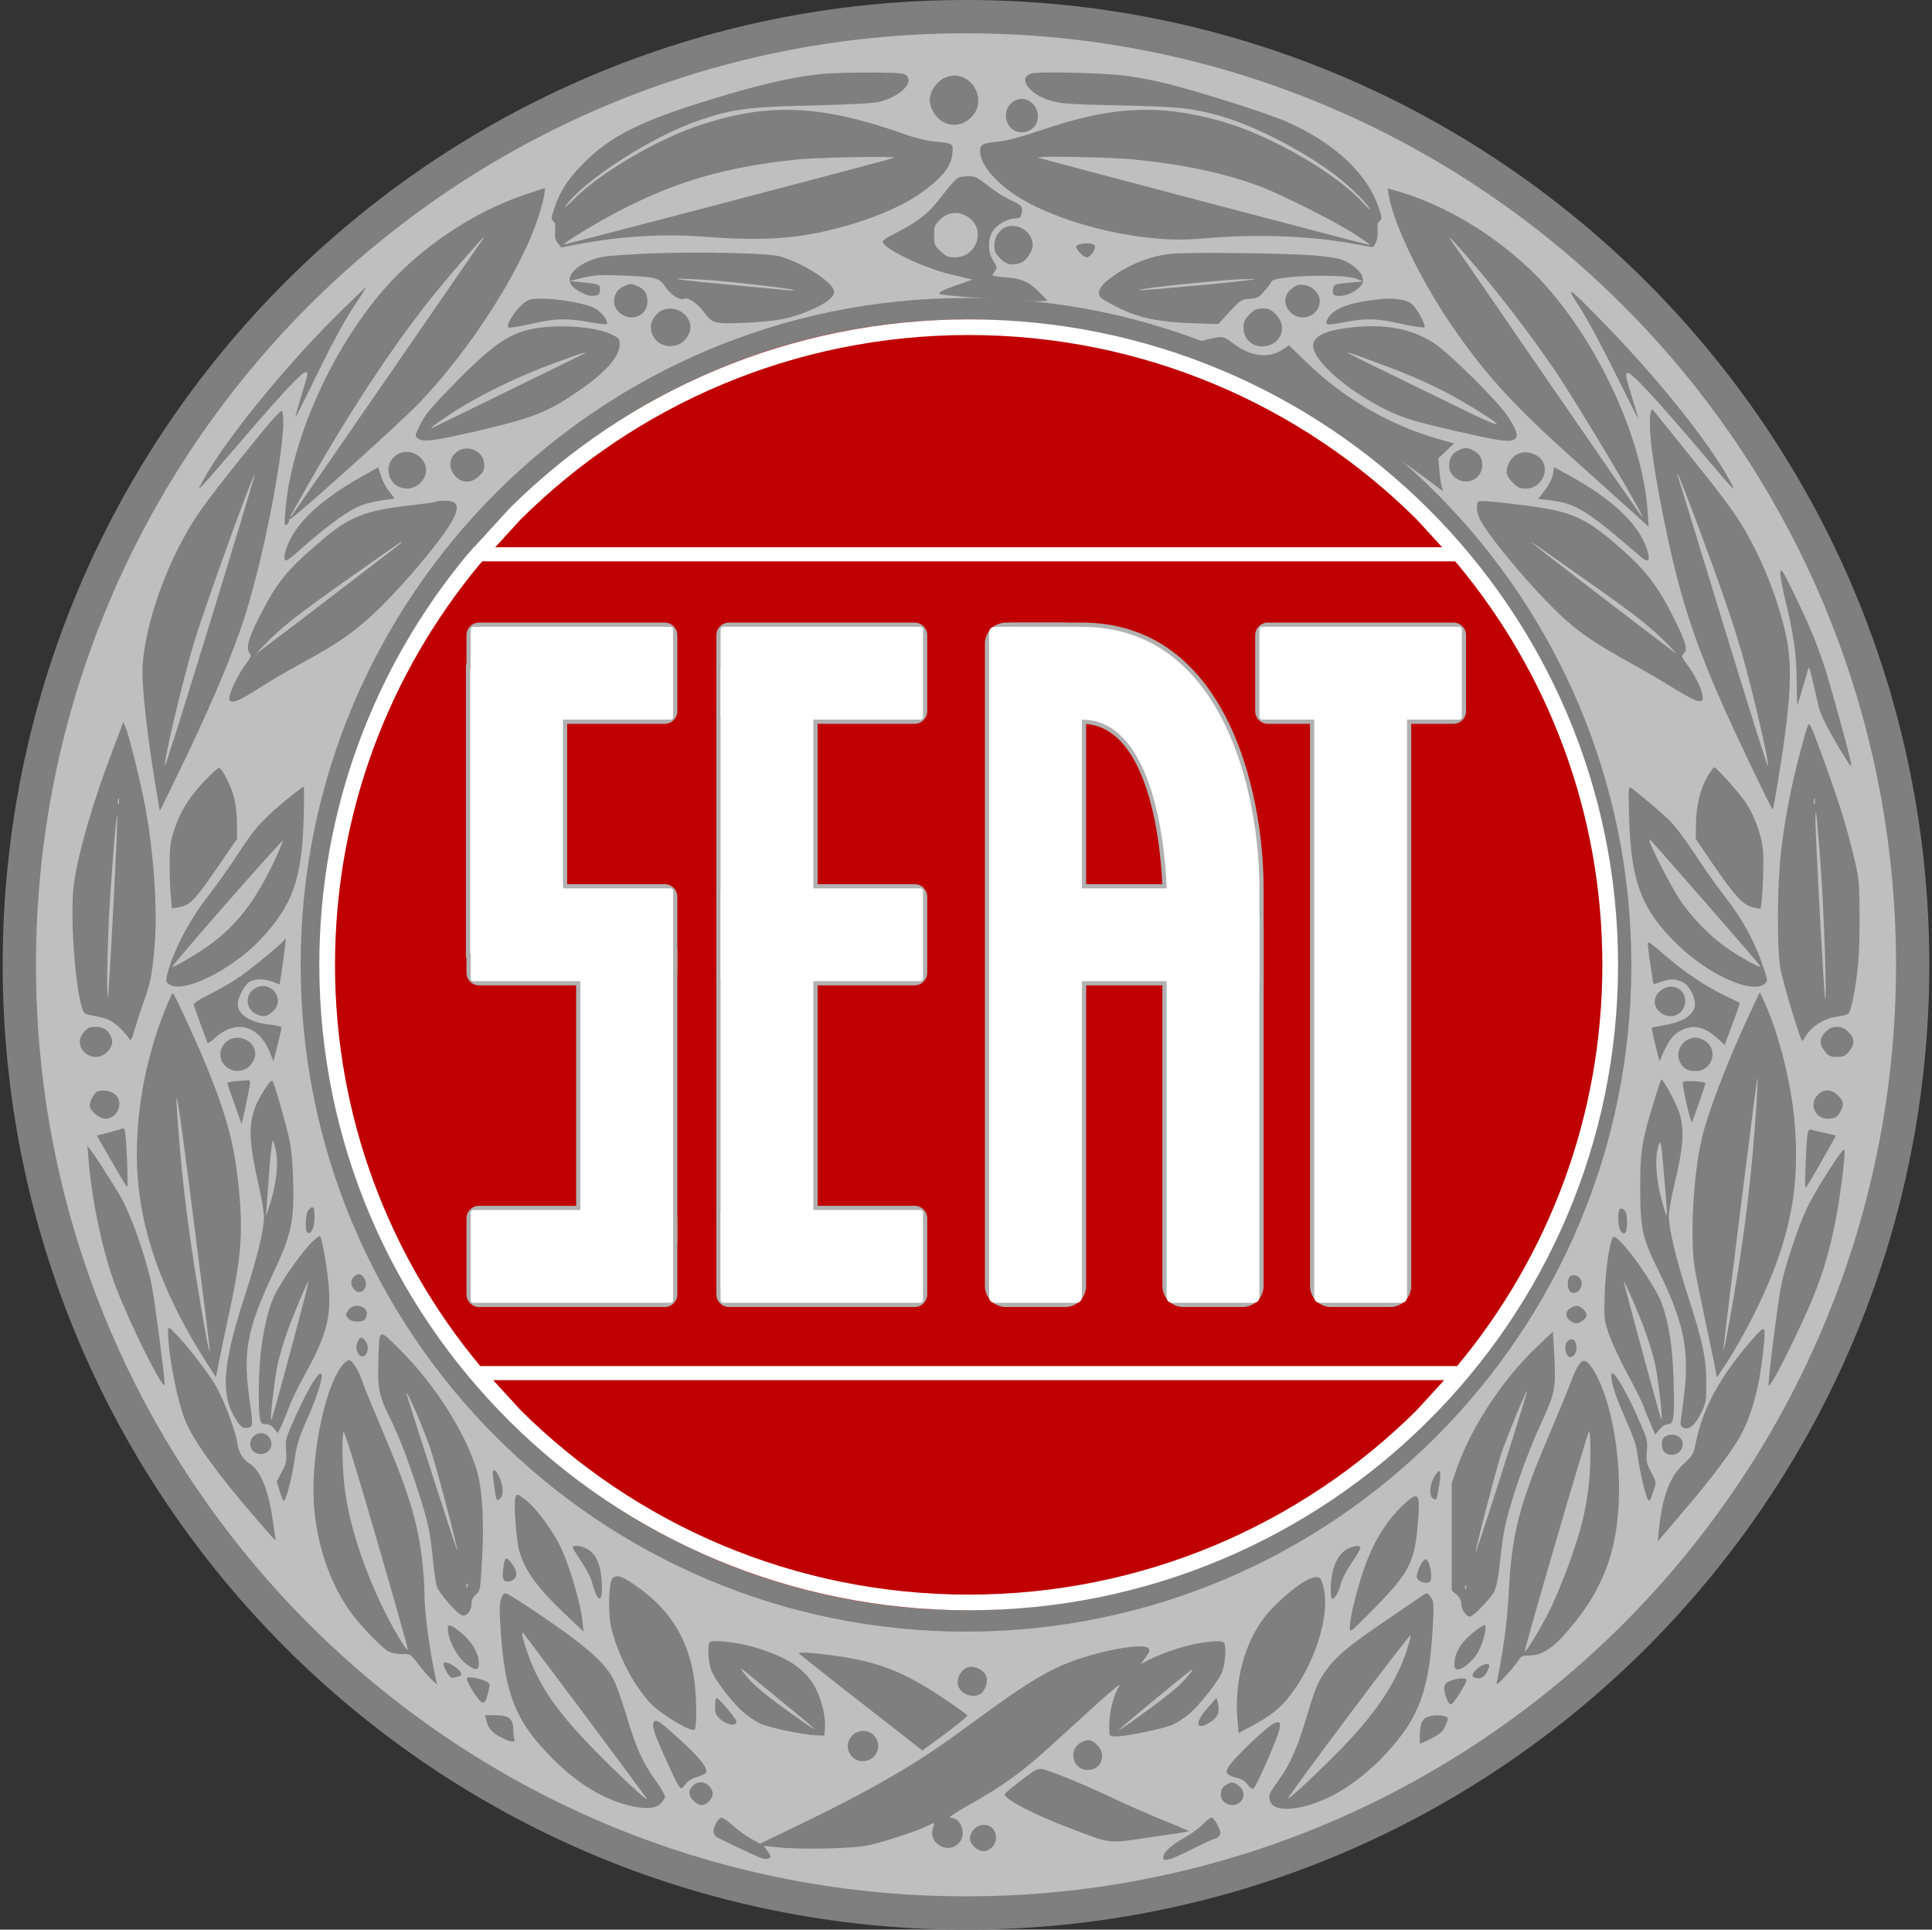 <?xml version="1.0" encoding="utf-8"?>
<!-- Generator: Adobe Illustrator 16.0.3, SVG Export Plug-In . SVG Version: 6.00 Build 0)  -->
<!DOCTYPE svg PUBLIC "-//W3C//DTD SVG 1.1//EN" "http://www.w3.org/Graphics/SVG/1.1/DTD/svg11.dtd">
<svg version="1.1" xmlns="http://www.w3.org/2000/svg" xmlns:xlink="http://www.w3.org/1999/xlink" x="0px" y="0px" width="720px"
	 height="719px" viewBox="0 0 720 719" enable-background="new 0 0 720 719" xml:space="preserve">
<rect x="0" y="0" width="720" height="719" fill="#333333" stroke="none"/>
<g id="Capa_1">
	<rect x="0" fill="none" width="720" height="719"/>
	<path fill="#C00000" stroke="#2F528F" stroke-width="1.333" stroke-miterlimit="8" d="M95.5,360
		C95.5,213.921,213.92,95.5,360,95.5S624.5,213.921,624.5,360c0,146.08-118.42,264.5-264.5,264.5S95.5,506.08,95.5,360z"/>
	<path fill="#BFBFBF" stroke="#7F7F7F" stroke-width="8" stroke-miterlimit="8" d="M5,359.5C5,555.837,163.939,715,360,715
		s355-159.163,355-355.5S556.062,4,360,4S5,163.163,5,359.5z M116.037,359.5c0-135.013,109.226-244.463,243.963-244.463
		S603.964,224.487,603.964,359.5c0,135.013-109.227,244.463-243.964,244.463S116.037,494.513,116.037,359.5z"/>
	<path fill="#7F7F7F" d="M5,359.5C5,555.837,163.939,715,360,715s355-159.163,355-355.5S556.062,4,360,4S5,163.163,5,359.5z
		 M13.406,359.5C13.406,167.805,168.581,12.406,360,12.406c191.418,0,346.593,155.399,346.593,347.094
		c0,191.695-155.175,347.094-346.593,347.094C168.581,706.594,13.406,551.195,13.406,359.5z"/>
	<path fill="#FFFFFF" d="M183.788,514.253l10.226,11.181C236.75,567.899,295.788,594.165,361,594.165s124.25-26.266,166.985-68.731
		l10.227-11.181H183.788z M179.756,209.156l-0.983,1.075c-33.689,40.564-53.927,92.568-53.927,149.269
		s20.237,108.705,53.927,149.269l0.221,0.242h364.014l0.221-0.242c33.688-40.563,53.926-92.567,53.926-149.269
		s-20.237-108.705-53.926-149.269l-0.984-1.075H179.756z M361,124.835c-65.212,0-124.25,26.265-166.986,68.732l-9.463,10.346
		h352.897l-9.463-10.346C485.25,151.1,426.212,124.835,361,124.835z M361,119c133.652,0,242,107.676,242,240.5
		C603,492.325,494.653,600,361,600c-133.653,0-242-107.675-242-240.5c0-58.111,20.738-111.408,55.261-152.98l2.012-2.2v-0.407h0.372
		l13.235-14.472C233.674,145.919,294.174,119,361,119z"/>
	<path fill="#7F7F7F" d="M365.653,680.035c0.909-0.205,1.827-0.132,2.649,0.182c1.642,0.626,2.894,2.207,2.894,4.414
		c0,2.701-2.211,5.139-4.683,5.139c-2.342,0-5.074-2.635-5.074-4.941c0-0.922,0.716-2.438,1.626-3.294
		C363.846,680.728,364.743,680.241,365.653,680.035z M451.549,677.252c0.455,0,1.496,1.317,2.275,2.898
		c1.171,2.438,1.236,3.097,0.521,3.953c-0.456,0.593-1.171,1.054-1.626,1.054c-0.456,0-4.033,1.647-7.937,3.624
		c-3.838,1.977-8.001,3.82-9.106,4.019c-1.887,0.396-2.146,0.264-2.146-0.923c0-1.713,3.188-4.546,8.521-7.51
		c2.275-1.318,5.204-3.492,6.374-4.744C449.661,678.306,451.093,677.252,451.549,677.252z M459.447,664.203
		c0.65,0.082,1.317,0.494,2.293,1.285c4.423,3.558-0.65,9.486-5.334,6.127c-0.846-0.593-1.431-1.647-1.431-2.768
		c0-2.108,0.52-2.965,2.276-3.953C458.161,664.368,458.796,664.121,459.447,664.203z M261.482,664.121
		c1.171,0.082,2.31,0.675,3.122,1.762c1.562,1.977,1.301,3.821-0.716,5.601c-1.821,1.646-3.577,1.449-5.399-0.461
		c-1.95-1.911-2.08-3.821-0.324-5.601C259.107,664.467,260.311,664.038,261.482,664.121z M388.242,659.156
		c2.992,0.526,15.156,5.468,25.824,10.541c5.529,2.635,14.376,6.521,19.645,8.63s9.496,3.953,9.366,4.02
		c-0.064,0.132-6.568,1.119-14.375,2.239c-16.262,2.372-13.854,2.701-30.247-3.491c-12.944-4.876-24.067-10.673-24.067-12.518
		c0-0.264,2.731-2.569,6.049-5.139C385.316,659.683,386.746,658.893,388.242,659.156z M406.119,648.441
		c0.911,0.156,1.772,0.733,2.813,1.787c3.578,3.689,1.496,9.289-3.512,9.289c-5.79,0-7.546-7.708-2.407-10.343
		C404.25,648.549,405.209,648.285,406.119,648.441z M321.711,644.972c1.495,0.009,2.975,0.585,4.016,1.705
		c3.448,3.755,0.846,9.553-4.293,9.553c-4.878,0-7.35-6.061-3.838-9.553C318.701,645.523,320.214,644.964,321.711,644.972z
		 M475.908,641.729c1.171,0,1.302,0.264,0.91,2.635c-0.39,2.504-8.261,20.621-9.627,22.071c-0.325,0.395-1.171-0.066-2.146-1.384
		c-0.977-1.317-2.407-2.24-3.773-2.504c-1.171-0.197-2.732-0.79-3.317-1.252c-1.105-0.79-1.105-1.054-0.195-2.832
		c1.041-1.911,6.83-7.906,13.399-13.638C473.047,643.112,475.193,641.729,475.908,641.729z M244.236,641.184
		c1.102-0.194,3.565,1.881,10.492,8.255c6.115,5.666,9.042,9.421,8.456,11.002c-0.195,0.461-1.69,1.187-3.252,1.647
		c-1.952,0.461-3.448,1.384-4.488,2.767c-1.951,2.504-1.821,2.701-6.83-8.301c-4.488-9.751-5.659-13.177-5.139-14.494
		C243.654,641.565,243.869,641.248,244.236,641.184z M534.632,639.186c1.527-0.141,3.138-0.009,4.211,0.453
		c0.976,0.395,0.976,0.725-0.13,3.228c-0.976,2.306-1.821,3.097-5.073,4.81c-2.147,1.054-4.099,1.977-4.359,1.977
		c-0.194,0-0.26-1.845-0.13-4.019c0.26-3.229,0.586-4.349,1.757-5.271C531.656,639.737,533.103,639.325,534.632,639.186z
		 M180.735,639.111h3.969c4.879,0,6.569,1.318,6.569,5.205c0,1.449,0.195,3.03,0.391,3.624c0.585,1.515-1.171,1.317-4.944-0.594
		c-3.382-1.713-4.813-3.426-5.529-6.456L180.735,639.111z M267.128,632.667c1.104,0.461,7.285,7.84,7.285,8.696
		c0,3.162-7.351-0.198-7.807-3.558c-0.064-0.527-0.13-1.977-0.064-3.163C266.542,633.392,266.867,632.535,267.128,632.667z
		 M453.361,632.601l0.586,2.306c0.715,3.03-0.195,5.139-2.993,6.852c-5.334,3.294-5.919,0.264-0.975-5.271L453.361,632.601z
		 M544.759,625.366c1.082-0.016,1.78,0.23,1.749,0.725c-0.066,1.252-4.749,8.631-5.66,8.96c-1.04,0.33-2.862-4.084-2.603-6.324
		c0.132-1.252,0.781-1.91,2.473-2.504C542.214,625.663,543.678,625.383,544.759,625.366z M175.549,625.002
		c2.311,0.139,6.434,1.437,6.824,2.474c0.13,0.461-0.13,2.24-0.651,3.953c-0.65,2.306-1.17,3.097-1.951,2.965
		c-1.301-0.264-6.31-8.17-5.724-9.092C174.209,625.038,174.779,624.956,175.549,625.002z M444.317,622.034
		c-0.52,0-26.148,21.214-27.385,22.598c-0.846,0.988,10.017-6.72,15.416-10.871c6.31-4.875,7.871-6.324,10.408-9.354
		C443.927,623.088,444.576,621.968,444.317,622.034z M276.217,621.8c-0.341-0.115,0.345,0.728,1.296,1.987
		c3.318,4.282,8.261,8.302,21.596,17.656c7.416,5.14,5.919,3.756-9.106-8.564C280.205,624.85,276.785,621.993,276.217,621.8z
		 M362.549,621.105c2.262,0.253,4.652,1.896,5.141,3.872c0.521,2.043-0.781,5.402-2.407,6.259c-3.513,1.911-8.391-0.658-8.391-4.414
		c0-2.239,1.561-4.678,3.512-5.468C361.055,621.091,361.795,621.021,362.549,621.105z M554.576,620.1
		c0.276,0.104,0.438,0.322,0.438,0.669c0,0.395-0.521,1.581-1.106,2.635c-0.779,1.384-1.626,1.911-2.927,1.911
		c-2.667,0-2.927-1.318-0.585-3.427C551.908,620.505,553.75,619.788,554.576,620.1z M166.239,619.427
		c0.635,0.09,1.577,0.519,2.813,1.276c1.951,1.186,3.252,2.965,2.667,3.623c-0.13,0.132-1.041,0.396-2.017,0.659
		c-1.496,0.396-1.951,0.132-3.122-1.779c-0.715-1.186-1.302-2.569-1.302-3.03C165.279,619.583,165.604,619.336,166.239,619.427z
		 M299.135,615.759c2.668-0.01,8.84,0.658,15.522,1.695c14.376,2.372,23.613,6.259,38.248,16.207
		c3.968,2.701,7.416,5.205,7.611,5.469c0.195,0.329-3.513,3.359-8.196,6.852l-8.586,6.259l-6.895-5.402
		c-3.773-2.965-14.182-11.068-22.962-17.92c-8.848-6.918-16.132-12.716-16.132-12.913
		C297.746,615.84,298.245,615.762,299.135,615.759z M453.879,611.542c1.35,0.017,2.049,0.247,2.342,0.676
		c0.91,1.516,0.325,8.235-0.911,11.134c-1.562,3.492-8.846,12.649-12.359,15.482c-1.365,1.12-3.772,2.701-5.398,3.558
		c-2.927,1.516-17.237,4.546-21.597,4.612c-2.08,0-2.472-0.198-2.535-1.516c-0.392-5.863,1.104-12.913,3.512-16.932
		c1.366-2.24-1.821,0.461-23.612,20.424c-12.489,11.397-18.994,16.141-32.849,23.915c-4.749,2.701-7.221,4.414-6.311,4.414
		c4.163,0,6.245,6.391,3.058,9.553c-4.163,4.282-11.578-0.264-9.497-5.863c0.781-1.977,0.65-2.043-1.821-0.791
		c-3.577,1.911-17.106,6.325-22.702,7.445c-6.244,1.186-24.522,1.581-33.498,0.658l-5.074-0.527l1.496,2.043
		c1.171,1.646,1.301,2.174,0.586,2.569c-0.521,0.329-1.626,0.329-2.603,0.065c-1.366-0.395-11.969-5.336-16.978-7.905
		c-0.521-0.264-1.04-1.055-1.17-1.845c-0.262-1.845,1.626-5.402,2.927-5.402c0.585,0,2.406,1.252,4.098,2.767
		c1.691,1.581,4.684,3.756,6.636,4.876l3.576,2.042l13.271-6.391c28.686-13.835,45.272-23.454,62.706-36.367
		c23.871-17.591,31.742-22.399,43.387-26.287c10.277-3.359,21.855-5.336,24.848-4.15c1.432,0.593,1.301,1.449-0.65,4.019
		l-1.691,2.24l3.838-1.91c4.684-2.438,13.53-5.271,18.734-5.996C450.529,611.724,452.529,611.525,453.879,611.542z M266.626,611.493
		c3.402-0.021,10.025,0.93,14.27,2.214c11.708,3.426,18.148,7.445,22.181,13.77c2.732,4.282,4.684,11.596,4.358,16.339l-0.195,2.899
		l-3.252-0.132c-5.398-0.33-17.367-2.833-20.815-4.414c-1.756-0.856-4.748-2.899-6.569-4.546
		c-4.489-4.151-10.408-11.991-11.644-15.549c-1.041-2.965-1.366-9.355-0.455-10.212C264.715,611.615,265.492,611.5,266.626,611.493z
		 M525.683,609.351c-0.13-0.329-10.538,13.11-23.092,29.911c-12.555,16.733-22.702,30.635-22.572,30.767
		c0.391,0.461,9.888-8.367,18.799-17.393c13.53-13.704,21.271-25.167,25.369-37.487
		C525.097,612.315,525.813,609.746,525.683,609.351z M195.001,608.494c-1.04-1.054,0.064,3.36,2.146,8.895
		c4.423,11.793,11.059,21.148,24.979,35.313c9.562,9.751,19.97,19.304,18.864,17.394c-0.325-0.527-10.669-14.494-22.963-30.965
		C205.669,622.659,195.327,608.824,195.001,608.494z M167.582,605.639c0.7,0.041,1.983,0.914,4.131,2.627
		c3.903,3.163,6.375,7.115,6.7,10.805c0.26,3.492-1.041,3.689-4.749,0.856c-3.122-2.438-6.114-7.773-6.7-11.924
		C166.769,606.389,166.883,605.598,167.582,605.639z M553.199,605.564c1.04,0-0.064,5.337-1.887,9.092
		c-1.691,3.624-5.789,7.379-8.131,7.379c-0.845,0-1.171-0.461-1.171-1.977c0-4.282,2.798-8.696,8.065-12.583
		C551.443,606.422,552.873,605.564,553.199,605.564z M188.887,593.803c0.715,0.198,7.741,4.678,15.546,10.08
		c15.482,10.673,21.727,16.471,24.653,22.795c0.911,1.977,2.927,7.709,4.424,12.781c3.447,11.529,6.049,17.394,10.667,23.784
		c2.017,2.767,3.643,5.534,3.643,6.192c0,0.593-0.78,1.779-1.69,2.701c-2.147,2.042-7.155,2.042-13.92,0
		c-9.237-2.833-17.628-8.235-26.215-16.8c-13.66-13.638-17.759-23.651-19.385-47.369c-0.52-7.313-0.455-10.344,0.065-12.057
		C187.326,594.001,187.716,593.605,188.887,593.803z M531.732,593.671c0.325,0,1.041,0.725,1.626,1.713
		c0.977,1.384,1.041,2.833,0.651,9.883c-1.302,24.508-5.009,34.72-17.563,48.226c-9.106,9.75-19.254,16.471-29.141,19.237
		c-7.611,2.108-12.945,1.516-13.986-1.581c-0.715-2.108-0.325-3.03,3.123-7.708c4.163-5.732,7.025-12.057,10.277-22.993
		c3.578-11.925,4.228-13.506,7.61-18.249c3.383-4.81,8.262-8.895,20.426-17.195c4.813-3.295,10.472-7.182,12.618-8.631
		C529.455,594.856,531.406,593.671,531.732,593.671z M546.286,590.723c-0.194-0.264-0.391,0.132-0.325,0.856
		c0,0.725,0.195,0.922,0.391,0.395C546.547,591.513,546.482,590.92,546.286,590.723z M174.137,590.063
		c-0.195-0.264-0.39,0.132-0.325,0.856c0,0.724,0.195,0.922,0.391,0.396C174.397,590.854,174.332,590.261,174.137,590.063z
		 M490.537,587.619c1.573-0.086,2.122,1.124,2.854,4.633c2.081,9.948-3.188,26.88-12.034,38.738
		c-3.772,5.139-7.415,8.104-14.701,12.057l-5.074,2.701l-0.454-5.402c-1.236-15.812,3.772-31.689,13.01-41.11
		c5.528-5.666,11.188-10.015,14.439-11.135C489.375,587.821,490.013,587.648,490.537,587.619z M229.309,587.419
		c1.305-0.359,3.27,0.469,6.44,2.594c13.139,8.763,20.164,19.369,22.766,34.325c1.041,6.259,1.301,18.578,0.391,20.028
		c-0.91,1.449-12.619-5.534-16.718-9.948c-6.113-6.589-11.772-17.459-14.31-27.539c-1.301-5.139-1.106-16.998,0.325-18.711
		C228.512,587.789,228.874,587.538,229.309,587.419z M531.108,581.041c1.691-0.528,3.188,7.84,1.562,8.498
		c-1.626,0.659-4.163-0.263-4.618-1.647C527.595,586.443,529.807,581.502,531.108,581.041z M188.609,580.736
		c0.432-0.156,1.032,0.403,1.943,1.623c2.862,3.623,2.342,6.521-1.236,6.917c-1.886,0.197-2.342-1.251-1.626-5.863
		C187.918,581.766,188.178,580.893,188.609,580.736z M505.781,576.041c0.748-0.009,1.171,0.255,1.171,0.782
		c0,0.461-1.431,2.898-3.187,5.468c-1.756,2.504-3.513,5.864-3.968,7.511c-0.847,3.294-2.277,5.93-3.252,5.93
		c-0.977,0-0.781-7.247,0.324-11.002c1.171-4.02,3.122-6.654,5.789-7.841C503.96,576.329,505.032,576.049,505.781,576.041z
		 M215.147,576c1.122,0.082,2.618,0.527,3.854,1.285c3.317,2.042,4.943,5.929,5.269,12.648c0.391,7.84-1.561,7.511-3.708-0.593
		c-0.455-1.581-2.081-4.81-3.707-7.181c-1.627-2.438-3.123-4.811-3.317-5.271C213.277,576.197,214.025,575.917,215.147,576z
		 M527.416,557.551c1.565-0.112,1.591,2.939,0.98,10.187c-1.236,14.297-3.122,18.052-15.48,30.767
		c-4.88,5.008-9.043,9.092-9.367,9.092c-0.911,0-0.585-3.426,1.041-10.212c4.293-17.656,9.497-28.065,18.147-36.433
		C524.982,558.827,526.476,557.619,527.416,557.551z M193.116,556.99c0.521,0.14,1.35,0.766,2.879,1.984
		c4.163,3.36,10.212,11.596,13.204,18.053c3.122,6.653,7.285,20.884,7.87,26.945l0.392,3.953l-5.79-5.469
		c-11.318-10.672-15.741-16.602-18.148-24.508c-1.105-3.689-2.146-18.117-1.431-20.028
		C192.385,557.196,192.596,556.85,193.116,556.99z M536.103,548.265c0.869-0.583,0.869,1.159,0.138,5.754
		c-0.781,5.008-0.976,5.402-2.406,4.15c-1.432-1.185-0.911-5.797,1.105-8.564C535.428,548.913,535.814,548.46,536.103,548.265z
		 M184.054,547.744c0.406-0.083,1.105,0.773,2.016,2.586c1.432,2.897,1.691,6.588,0.521,7.774c-1.626,1.646-1.691,1.515-2.797-7.313
		C183.533,548.847,183.647,547.826,184.054,547.744z M622.752,534.572c2.277-0.14,4.363,1.306,4.363,3.529
		c0,3.36-4.163,5.271-6.765,3.03c-1.431-1.12-1.366-5.007,0.13-5.863C621.213,534.841,621.992,534.618,622.752,534.572z
		 M98.089,534.108c1.22,0.289,2.31,1.194,2.83,2.61c0.976,2.504-0.911,5.073-3.772,5.073c-3.578,0-5.204-4.019-2.667-6.588
		C95.52,534.15,96.87,533.82,98.089,534.108z M128.048,533.505c-0.781,1.911-0.455,14.165,0.455,21.412
		c1.691,12.847,6.375,27.605,13.399,42.56c3.644,7.774,9.563,17.854,10.083,17.262c0.195-0.132-5.073-18.776-11.644-41.309
		C133.252,548.856,128.243,532.781,128.048,533.505z M592.245,533.176c-0.52,0-24.393,81.76-24.002,82.155
		c0.521,0.527,7.285-10.937,10.212-17.261c4.358-9.421,9.433-23.521,11.318-31.427c2.082-8.96,2.928-16.272,2.928-25.693
		C592.701,536.668,592.506,533.176,592.245,533.176z M151.539,519.102c-0.083-0.01-0.038,0.286,0.156,0.929
		c3.969,12.781,18.538,57.845,18.668,57.646c0.392-0.395-7.805-31.557-10.017-38.014c-1.236-3.557-3.578-9.553-5.204-13.242
		C153.192,521.924,151.789,519.133,151.539,519.102z M569.117,518.252c-0.324-0.329-7.545,17.195-9.627,23.322
		c-1.951,5.996-9.887,36.433-9.562,36.829c0.131,0.065,4.554-13.31,9.823-29.846C565.02,532.021,569.248,518.384,569.117,518.252z
		 M119.354,511.808c1.519-0.453-0.274,6.552-4.665,16.482c-3.252,7.181-4.033,9.751-4.943,15.746
		c-1.171,7.708-3.383,15.943-4.098,15.219c-0.195-0.198-0.911-1.911-1.432-3.821l-1.105-3.426l1.951-3.624
		c1.691-3.228,1.821-4.084,1.562-7.84c-0.325-4.084-0.195-4.611,3.512-12.781c2.082-4.677,5.009-10.475,6.57-12.847
		C117.974,512.94,118.848,511.96,119.354,511.808z M600.678,511.753c0.966-0.727,5.106,6.169,9.546,16.143
		c3.708,8.301,3.838,8.763,3.513,12.715c-0.326,3.756-0.195,4.546,1.562,7.905c2.016,3.757,2.016,3.821,0.975,6.918
		c-0.585,1.779-1.235,3.427-1.496,3.689c-0.91,1.054-3.382-8.696-4.878-19.303c-0.26-1.647-2.146-6.853-4.293-11.53
		c-3.513-7.971-5.074-12.781-5.139-15.745C600.467,512.116,600.539,511.857,600.678,511.753z M590.685,507.103
		c0.797,0.198,1.659,1.104,2.731,2.752c5.854,8.762,9.952,27.274,9.952,45.063c0,22.795-6.179,38.805-21.205,55.077
		c-4.423,4.744-8.131,6.853-12.294,6.853c-2.472,0-3.057,0.264-3.968,1.778c-0.651,1.055-2.731,3.624-4.748,5.798
		c-2.993,3.229-3.578,3.624-3.317,2.306c2.536-12.649,3.772-21.741,4.357-32.282c1.171-23.256,3.838-33.469,15.872-61.601
		c2.927-6.917,6.179-14.757,7.155-17.458c0.976-2.702,2.407-5.798,3.122-6.786C589.156,507.416,589.888,506.905,590.685,507.103z
		 M130.13,506.823c1.234,0,3.902,4.414,5.268,8.894c0.456,1.449,3.253,8.235,6.181,15.153c10.538,24.574,13.659,34.654,15.61,49.28
		c0.521,4.281,0.977,10.212,0.977,13.176c0,7.511,1.951,21.939,4.357,32.744l0.391,1.646l-2.146-1.977
		c-1.171-1.12-3.383-3.689-4.944-5.731c-2.797-3.624-2.927-3.756-5.983-3.689c-1.691,0.065-3.903-0.396-5.009-0.923
		c-1.887-0.987-7.937-6.983-11.838-11.727c-8.587-10.344-14.246-24.838-15.808-40.649c-1.821-17.788,3.317-44.932,10.147-54.023
		C128.243,507.811,129.479,506.823,130.13,506.823z M585.368,499.072c0.707-0.123,1.406,0.188,1.732,1.013
		c1.04,2.701,0,5.534-2.017,5.534c-1.302,0-2.213-3.03-1.496-4.941C583.946,499.756,584.66,499.196,585.368,499.072z
		 M134.796,498.455c0.463,0.049,0.967,0.544,1.585,1.499c1.952,2.965-0.715,7.379-2.732,4.612c-1.041-1.45-1.105-3.229-0.194-4.941
		C133.909,498.801,134.332,498.406,134.796,498.455z M142.231,497.219c1.025-0.264,3.123,2.026,7.644,6.538
		c12.099,12.255,22.832,28.989,27.45,42.891c2.342,7.181,3.188,18.974,2.342,34.192c-0.65,11.661-0.715,12.056-2.342,13.309
		c-1.105,0.987-1.627,1.976-1.627,3.491c0,2.701-2.146,5.073-3.772,4.15c-2.276-1.186-8.391-8.367-9.106-10.607
		c-0.39-1.251-1.041-5.6-1.431-9.553c-1.041-10.673-1.691-13.967-5.334-25.298c-3.903-12.189-7.35-21.215-10.928-28.396
		c-3.968-8.036-4.488-10.738-4.099-21.938C141.256,500.299,141.207,497.482,142.231,497.219z M578.744,496.181l0.521,9.422
		c0.585,11.728,0.195,13.571-4.749,24.311c-4.358,9.487-8.586,20.819-11.578,30.965c-2.277,7.906-2.992,11.859-4.033,22.07
		c-0.455,4.611-1.171,8.235-2.017,10.015c-1.235,2.569-7.87,9.421-9.171,9.421c-1.236,0-3.123-2.768-3.123-4.611
		c0-1.384-0.585-2.504-1.756-3.624l-1.821-1.516v-20.027v-19.963l1.756-5.139c5.594-15.944,17.173-33.534,30.313-45.986
		L578.744,496.181z M657.358,495.375c0.488,0.601,0.244,3.138-0.276,8.146c-1.561,14.954-5.009,26.484-10.277,34.521
		c-4.033,6.193-11.383,15.68-18.343,23.784c-3.058,3.557-6.766,7.905-8.132,9.553l-2.536,3.03l0.39-4.085
		c1.301-12.649,4.033-20.095,9.302-24.903c3.318-3.097,3.644-3.558,4.553-8.104c2.473-12.583,9.237-24.838,21.206-38.476
		C655.651,496.108,656.869,494.774,657.358,495.375z M63.204,494.841c0.496,0.28,1.439,1.269,3.261,3.212
		c4.358,4.677,10.603,12.848,13.725,17.919c2.797,4.612,7.48,16.735,8.066,20.886c0.715,4.479,1.886,6.588,4.943,8.631
		c4.033,2.701,6.895,9.947,8.456,21.016c0.391,2.899,0.846,5.864,0.976,6.523c0.325,1.515,0.716,1.976-7.48-7.512
		c-13.92-16.074-22.962-28.526-26.019-35.972c-3.188-7.773-6.57-25.43-6.505-33.666C62.659,494.989,62.708,494.561,63.204,494.841z
		 M133.986,486.651c1.472,0.297,2.724,1.268,2.724,2.718c0,0.855-0.325,1.844-0.78,2.306c-1.106,1.12-4.814,0.988-5.985-0.264
		c-1.3-1.252-1.3-1.581,0-3.426C130.823,486.733,132.514,486.354,133.986,486.651z M587.706,486.593
		c0.839,0.058,1.636,0.502,2.448,1.326c1.691,1.713,1.366,3.229-0.911,4.546c-1.561,0.856-1.95,0.856-3.512,0
		c-2.342-1.317-2.667-3.492-0.716-4.876C585.991,486.865,586.869,486.535,587.706,486.593z M605.259,477.661
		c-0.106-0.125-0.128-0.042-0.047,0.296c3.902,15.153,13.79,51.322,13.985,51.124c0.521-0.527-1.301-16.075-2.472-21.214
		c-0.651-2.965-2.407-8.63-3.903-12.649C610.83,489.626,606,478.536,605.259,477.661z M115.017,477.43
		c-0.325-0.329-5.334,11.53-7.936,18.711c-1.236,3.558-2.862,8.895-3.513,11.793c-1.171,5.14-2.992,20.621-2.472,21.148
		c0.195,0.132,3.382-11.398,7.155-25.562C112.09,489.289,115.082,477.562,115.017,477.43z M587.562,475.405
		c0.74,0.312,1.39,0.904,1.683,1.663c1.041,2.767-1.95,5.93-4.032,4.217c-1.366-1.12-1.236-5.073,0.13-5.864
		C585.992,475.059,586.822,475.092,587.562,475.405z M133.911,474.779c0.634,0.083,1.235,0.577,1.82,1.499
		c2.018,3.097-1.104,6.852-3.577,4.348c-1.561-1.581-1.69-3.491-0.26-4.875C132.61,475.026,133.277,474.697,133.911,474.779z
		 M601.285,460.932c0.638-0.265,1.796,0.785,4.383,3.65c4.748,5.403,11.968,16.471,13.529,20.819
		c2.667,7.247,4.099,16.01,4.488,28.526c0.455,14.165,0.13,16.735-2.082,16.735c-0.845,0-2.146,0.79-3.122,1.91l-1.626,1.977
		l-1.626-3.756c-0.911-2.042-2.212-5.336-2.927-7.247c-0.716-1.91-3.448-7.313-6.05-12.056c-2.537-4.744-5.529-11.2-6.636-14.297
		c-1.886-5.601-1.886-5.863-1.561-15.614c0.325-8.301,1.431-16.273,2.731-19.962C600.919,461.255,601.073,461.021,601.285,460.932z
		 M119.245,460.63c0.78,0.857,2.472,10.477,3.187,17.657c1.106,12.254-0.585,18.908-8.651,33.6
		c-2.602,4.678-5.464,10.607-6.374,13.177c-0.911,2.504-2.212,5.6-2.798,6.785l-1.105,2.175l-1.301-1.647
		c-0.846-1.12-1.951-1.713-3.122-1.713c-1.626,0-1.887-0.329-2.276-2.503c-0.586-3.822-0.456-16.669,0.325-23.718
		c0.845-8.104,2.797-16.603,4.813-21.017c2.081-4.744,8.977-14.758,13.27-19.502C117.163,461.816,118.92,460.367,119.245,460.63z
		 M604.447,450.349c0.312,0.107,0.677,0.374,1.1,0.804c1.171,1.186,1.041,8.433-0.195,8.433c-1.431,0-2.276-2.174-2.276-5.864
		C603.074,451.152,603.514,450.028,604.447,450.349z M116.095,449.884c0.869-0.395,1.125,0.692,1.125,3.706
		c0,3.887-1.236,6.522-2.667,5.666c-1.041-0.659-0.716-7.379,0.455-8.499C115.448,450.312,115.805,450.016,116.095,449.884z
		 M687.004,428.497c0.241-0.175,0.371-0.138,0.403,0.092c0.325,2.175-1.69,17.986-3.446,26.684
		c-2.993,15.021-6.311,24.771-14.116,41.176c-5.984,12.649-10.537,21.017-10.733,19.765c-0.325-1.384,3.448-30.965,4.685-37.289
		c1.365-6.918,6.179-21.412,9.302-28.198c1.366-2.965,5.138-9.486,8.326-14.428C684.546,431.455,686.278,429.022,687.004,428.497z
		 M32.561,426.944l1.302,1.646c1.496,1.911,7.936,11.925,10.798,16.8c4.098,6.983,9.627,22.663,11.838,33.271
		c1.041,4.941,4.879,34.325,4.879,37.092c-0.064,3.36-12.099-20.555-17.888-35.379c-5.009-12.913-9.107-31.755-10.473-48.16
		L32.561,426.944z M618.64,425.677c-0.164,0.01-0.339,0.518-0.566,1.208c-1.366,4.02-1.041,11.728,0.91,19.172
		c0.911,3.624,1.887,6.721,2.082,6.918s0.13-2.372-0.13-5.6C619.521,430.081,619.131,425.646,618.64,425.677z M101.7,424.975
		c-0.26-0.132-0.846,4.546-1.301,10.409c-0.391,5.864-0.911,12.32-1.041,14.296l-0.325,3.624l1.366-3.953
		c2.406-7.246,3.382-15.152,2.537-19.896C102.481,427.149,101.96,425.172,101.7,424.975z M675.366,421.018
		c0.78,0.265,3.058,0.791,5.009,1.187c1.951,0.461,3.643,0.856,3.772,0.923s-7.936,14.296-10.863,19.04
		c-0.649,1.054-0.715-0.527-0.39-8.236c0.195-5.27,0.52-10.408,0.716-11.396C673.936,420.952,674.261,420.689,675.366,421.018z
		 M45.708,420.426c0.195-0.197,0.521,0.133,0.78,0.791c0.65,1.778,1.432,21.675,0.846,21.082c-0.325-0.264-2.927-4.744-5.854-9.816
		l-5.398-9.355l4.618-1.186C43.237,421.282,45.513,420.624,45.708,420.426z M65.82,409.284c-0.162,0.731,0.24,6.685,1.118,17.383
		c1.366,16.536,3.643,34.522,7.09,55.012c2.862,16.997,4.033,23.322,4.163,21.411c0-0.526-2.862-23.849-6.439-51.717
		C67.93,421.355,66.09,408.064,65.82,409.284z M39.589,406.428c1.212,0.164,2.383,0.594,3.196,1.252
		c3.577,2.832,1.171,9.157-3.513,9.157c-2.277,0-5.854-3.03-5.854-4.94c0-1.449,1.756-4.744,2.732-5.14
		C37.126,406.361,38.378,406.264,39.589,406.428z M681.118,406.296c1.302,0.05,2.636,0.692,3.871,1.911
		c2.146,2.174,2.276,3.294,0.91,5.929c-1.04,2.108-2.146,2.701-4.813,2.701c-4.749,0-7.025-5.534-3.644-8.894
		C678.55,406.79,679.818,406.247,681.118,406.296z M101.635,402.971c0.846,1.448,4.424,13.967,5.984,20.687
		c0.976,4.216,1.432,8.96,1.627,16.471c0.455,14.757-0.716,20.094-7.221,33.863c-10.213,21.675-11.644,29.845-8.847,48.818
		c1.236,8.763,1.171,9.224-1.821,9.224c-1.041,0-2.017-0.856-3.447-3.162c-5.854-9.355-5.074-20.226,3.577-46.842
		c4.488-13.836,6.896-23.851,6.896-28.791c0-1.647-1.041-7.643-2.342-13.309c-4.033-17.985-3.643-24.311,2.406-33.731
		C100.464,403.036,101.245,402.245,101.635,402.971z M629.217,402.829c0.558-0.007,1.253,0.01,2.114,0.043
		c2.343,0.132,4.229,0.461,4.229,0.791c0,0.461-3.903,11.726-5.008,14.494c-0.326,0.856-3.318-11.793-3.448-14.494
		C627.104,403.07,627.543,402.848,629.217,402.829z M92.735,402.477c0.261-0.065,0.456,0.396,0.456,0.988
		c-0.065,1.317-3.058,15.877-3.188,15.284c-0.065-0.197-1.236-3.558-2.667-7.576c-1.432-3.952-2.602-7.379-2.602-7.642
		c0-0.264,1.69-0.594,3.772-0.725C90.524,402.674,92.409,402.542,92.735,402.477z M619.114,402.245c0.847,0,5.726,9.026,6.83,12.716
		c1.822,6.061,1.366,12.715-1.756,25.496c-1.236,5.271-2.277,10.871-2.277,12.386c0,5.073,2.603,15.878,7.156,30.108
		c5.594,17.327,6.765,22.993,6.83,32.283c0,6.653-0.131,7.575-1.822,11.002c-2.211,4.611-4.487,6.588-6.505,5.862
		c-0.845-0.328-1.365-1.054-1.3-1.777c0.065-0.726,0.585-4.612,1.105-8.697c2.472-17.986,0.391-28.527-9.628-48.819
		c-5.724-11.463-6.438-15.021-6.504-30.042c0-13.835,0.585-17.524,5.269-32.809C617.813,405.736,618.984,402.245,619.114,402.245z
		 M654.918,401.632c-0.131-0.526-11.774,92.104-12.62,100.8c-0.391,3.888,1.496-5.6,3.902-19.765
		c4.293-25.167,6.57-44.668,8.262-69.308C654.853,407.363,655.113,402.093,654.918,401.632z M87.404,386.754
		c3.677-0.589,7.738,2.018,7.738,6.069c0,1.845-1.626,4.413-3.317,5.336c-6.699,3.491-13.009-4.349-7.806-9.685
		C84.994,387.503,86.178,386.951,87.404,386.754z M632.234,386.671c0.837,0.091,1.699,0.388,2.675,0.881
		c5.725,3.031,3.514,11.53-2.992,11.53c-2.991,0-4.553-0.923-5.854-3.359c-1.627-3.229,0.13-7.38,3.642-8.697
		C630.582,386.695,631.396,386.581,632.234,386.671z M684.595,382.619c1.756,0,2.861,0.527,4.293,1.91
		c2.342,2.373,2.407,4.613,0.194,7.248c-1.365,1.713-2.146,2.041-4.487,2.041s-3.123-0.328-4.488-2.041
		c-2.212-2.635-2.146-4.875,0.195-7.248C681.733,383.146,682.839,382.619,684.595,382.619z M35.57,382.619
		c2.927,0.066,4.358,0.857,5.529,3.097c1.235,2.306,0.91,4.15-1.106,6.193c-5.204,5.271-13.595-1.517-8.847-7.181
		C32.577,382.949,33.358,382.619,35.57,382.619z M64.401,370.008c0.391,0,7.155,14.494,10.928,23.389
		c7.871,18.578,11.318,30.174,12.945,43.152c2.536,20.028,2.016,30.108-2.537,51.06c-1.562,7.246-3.383,15.942-4.033,19.368
		l-1.235,6.193l-3.969-6.193c-14.57-22.927-22.767-44.338-24.913-65.156c-2.146-21.148,1.627-45.459,10.408-66.739
		C63.1,372.314,64.205,370.008,64.401,370.008z M655.827,369.68l1.952,4.281c5.14,11.266,9.563,28.988,10.928,43.153
		c2.342,25.299-1.627,45.129-13.985,70.494c-2.992,6.127-7.545,14.428-10.147,18.446l-4.748,7.247l-0.586-3.294
		c-0.324-1.845-2.016-9.815-3.708-17.788c-1.69-7.972-3.512-16.865-3.967-19.765c-1.757-11.134-0.586-33.732,2.471-47.436
		c2.147-9.881,9.627-29.384,18.083-47.435L655.827,369.68z M621.825,367.701c3.165-0.538,6.202,1.686,6.202,5.392
		c0,4.282-4.489,6.917-8.262,4.81c-3.707-1.977-4.162-6.062-1.04-8.696C619.7,368.366,620.771,367.88,621.825,367.701z
		 M98.898,367.493c4.037,0.716,6.72,6.028,2.671,9.487c-2.276,1.976-3.772,2.107-6.375,0.725c-3.577-1.846-3.902-6.852-0.585-9.158
		C96.056,367.525,97.552,367.254,98.898,367.493z M614.349,351.257c0.542-0.037,2.055,1.148,5.47,4.113
		c7.22,6.391,15.611,12.056,22.768,15.481c3.121,1.517,5.724,2.768,5.789,2.834c0.13,0.131-1.952,5.863-4.944,13.836l-0.715,1.844
		l-2.667-2.438c-4.814-4.414-9.042-5.337-13.596-2.965c-2.797,1.449-4.554,3.689-6.635,8.367l-1.366,3.162l-1.561-6.193
		c-0.846-3.359-1.431-6.258-1.366-6.39c0.13-0.066,2.211-0.527,4.684-0.923c7.284-1.186,11.447-4.019,11.447-7.905
		c-0.064-3.163-2.406-7.247-4.813-8.235c-2.797-1.187-4.488-1.187-7.871,0c-1.366,0.526-2.603,0.856-2.732,0.79
		c-0.26-0.264-2.146-13.44-2.146-14.955C614.095,351.417,614.168,351.269,614.349,351.257z M106.459,349.706
		c0.195,0-1.235,11.067-1.886,14.955l-0.391,2.108l-2.667-0.988c-3.252-1.12-6.18-1.186-8.326-0.066
		c-1.887,0.922-4.554,5.863-4.554,8.434c0,4.019,4.684,6.916,12.1,7.642c2.406,0.198,4.163,0.726,4.163,1.12
		s-0.716,3.359-1.496,6.654l-1.496,5.863l-1.171-2.898c-4.229-10.805-13.01-12.979-21.141-5.336
		c-1.301,1.25-2.212,1.646-2.342,1.185c-0.195-0.461-1.301-3.491-2.537-6.851c-1.235-3.295-2.342-6.457-2.472-7.051
		c-0.13-0.658,1.626-1.91,5.789-3.953c3.253-1.646,7.937-4.281,10.408-5.928c4.293-2.834,16.651-12.979,17.433-14.23
		C106.07,349.969,106.329,349.706,106.459,349.706z M105.421,313.215c-0.13-0.197-9.562,10.278-20.88,23.19
		c-11.318,12.913-20.49,23.652-20.295,23.785c0.455,0.526,10.212-5.336,15.286-9.158c9.302-7.115,15.807-15.745,22.571-29.91
		C104.055,316.905,105.551,313.347,105.421,313.215z M614.812,312.845c-0.187-0.106-0.069,0.172-0.069,0.37
		c0,1.45,7.415,16.009,10.799,21.28c4.423,6.917,11.839,14.56,18.473,19.04c5.009,3.426,11.644,7.049,12.099,6.654
		c0.13-0.133-8.911-10.607-19.969-23.257C618.678,316.97,615.372,313.166,614.812,312.845z M43.691,304.062
		c-0.26-2.833-2.472,24.903-3.188,39.792c-0.585,13.572-0.78,28.066-0.26,27.604c0.13-0.197,1.041-14.955,1.951-32.809
		C43.17,320.795,43.821,305.247,43.691,304.062z M676.696,302.813c-0.076,0.029-0.125,0.655-0.157,1.775
		c-0.13,4.611,3.253,67.199,3.643,67.594c0.716,0.659-0.455-33.204-1.756-50.729C677.401,308.014,676.925,302.727,676.696,302.813z
		 M44.277,297.539c-0.195-0.395-0.326,0.066-0.326,1.186c0,1.054,0.131,1.45,0.326,0.791
		C44.406,298.923,44.406,298.001,44.277,297.539z M676.278,297.538c-0.195-0.395-0.325,0.066-0.325,1.186
		c0,1.054,0.13,1.45,0.325,0.791C676.408,298.922,676.408,298,676.278,297.538z M607.653,293.451
		c1.496,0.922,10.018,8.037,13.92,11.661c2.277,2.108,5.984,6.983,9.757,12.649c3.318,5.139,8.001,11.793,10.408,14.889
		c7.48,9.487,12.1,17.788,15.611,28.329c1.431,4.283,1.431,4.547,0.391,5.535c-4.489,4.084-20.751-3.097-32.394-14.363
		c-13.465-12.979-17.498-23.388-18.214-47.105C606.807,294.768,606.871,292.99,607.653,293.451z M113.161,293.122
		c0.195,0,0.195,5.534,0,12.319c-0.715,22.268-4.162,31.887-15.937,44.47c-10.928,11.596-29.271,20.621-34.279,16.8
		c-1.171-0.922-1.236-1.252-0.456-4.216c2.277-8.697,8.392-20.226,15.547-29.252c2.667-3.426,7.61-10.343,10.862-15.416
		c6.18-9.487,9.107-12.715,18.799-20.621C110.495,294.966,112.967,293.122,113.161,293.122z M81.696,286.104
		c1.301,0.395,4.879,7.84,5.725,11.859c0.521,2.239,0.91,6.456,0.91,9.355v5.27l-6.114,8.894
		c-9.887,14.428-11.123,15.746-16.066,16.668l-2.082,0.395l-0.39-4.48c-0.261-2.503-0.456-7.971-0.456-12.122
		c0-6.456,0.261-8.301,1.691-12.715c2.277-6.917,5.464-12.056,11.318-18.249C78.899,288.146,81.37,285.972,81.696,286.104z
		 M638.859,285.906c0.845,0,9.433,9.685,11.838,13.309c3.253,5.007,5.66,11.595,6.311,17.458c0.455,4.414-0.261,21.082-0.977,21.807
		c-0.194,0.197-1.561,0-3.057-0.461c-3.708-1.12-6.57-4.283-14.506-15.878l-6.504-9.553l0.064-5.599
		c0.13-6.918,1.626-13.111,4.293-17.657C637.492,287.488,638.599,285.906,638.859,285.906z M674.356,269.927
		c0.142,0.138,0.296,0.418,0.491,0.797c1.562,3.031,9.302,24.64,11.903,33.271c1.432,4.677,3.448,12.122,4.424,16.47
		c1.691,7.313,1.821,8.96,1.821,21.741c0.065,13.308-0.586,21.017-2.536,30.503c-0.456,2.307-1.172,4.546-1.562,4.941
		c-0.326,0.33-2.472,0.923-4.684,1.252c-4.488,0.593-9.173,3.623-11.253,7.181c-0.651,1.12-1.236,1.911-1.366,1.778
		c-0.977-1.119-7.611-23.321-8.196-27.604c-1.236-8.169-1.041-31.293,0.325-42.757c1.756-14.955,4.619-28.79,8.977-43.811
		C673.628,270.378,673.933,269.513,674.356,269.927z M45.967,269.078l0.977,2.306c1.365,3.491,5.789,21.412,7.285,29.779
		c3.252,18.117,4.553,38.474,3.317,52.244c-0.976,10.343-1.496,12.913-3.968,19.764c-1.041,2.899-2.537,7.511-3.317,10.212
		c-1.236,4.217-1.562,4.744-2.147,3.624c-0.39-0.725-2.016-2.569-3.643-4.151c-2.861-2.767-4.488-3.426-10.407-4.545
		c-2.667-0.461-2.927-0.726-3.643-3.162c-2.667-9.422-4.293-34.72-2.927-45.459c1.561-11.792,7.22-31.359,15.091-51.717
		L45.967,269.078z M663.642,212.621c0.396-0.503,1.58,1.634,4.702,8.107c5.464,11.134,8.521,18.514,11.384,27.012
		c2.471,7.642,9.171,31.887,10.017,36.301c0.391,2.108,0.131,1.911-2.276-1.976c-5.14-8.171-8.977-15.483-9.627-18.448
		c-2.928-12.715-3.513-15.152-3.708-14.954c-0.13,0.131-1.105,3.294-2.146,6.983c-1.105,3.755-2.017,6.917-2.146,6.983
		c-0.13,0.132-0.261-3.821-0.261-8.762c-0.064-9.882-1.105-17.327-4.163-29.845c-1.041-4.48-1.95-9.026-1.95-10.08
		C663.466,213.25,663.51,212.789,663.642,212.621z M571.211,202.316c-0.374-0.214-0.27-0.074,0.008,0.206
		c0.91,0.923,51.062,39.399,53.339,40.914c0.52,0.329-1.821-2.174-5.27-5.535c-4.553-4.546-10.732-9.356-23.417-18.315
		C577.772,206.788,572.332,202.959,571.211,202.316z M149.726,201.732c-0.195,0.066-9.822,6.785-21.466,15.021
		c-16.196,11.463-22.506,16.405-27.319,21.148c-3.383,3.361-5.725,5.864-5.204,5.535c2.081-1.45,52.429-39.926,53.34-40.782
		C149.596,202.127,149.856,201.732,149.726,201.732z M551.879,186.696c1.708-0.105,5.794,0.327,15.111,1.464
		c19.579,2.438,23.938,4.48,39.028,17.986c7.741,6.983,12.489,13.374,17.823,24.244c4.488,9.027,5.204,11.531,3.643,13.112
		c-0.976,0.922-0.846,1.252,1.236,4.084c2.927,3.887,5.594,9.355,5.789,11.859c0.13,1.713-0.065,1.91-1.626,1.778
		c-0.977-0.065-4.749-2.042-8.456-4.348c-3.708-2.371-11.319-6.785-16.913-9.882c-12.099-6.719-18.083-10.673-24.262-16.208
		c-10.538-9.486-28.166-30.239-31.81-37.42c-1.104-2.175-1.366-5.534-0.585-6.391C551.005,186.826,551.31,186.731,551.879,186.696z
		 M166.053,186.579c5.399,0,5.529,3.096,0.585,10.541c-6.049,8.96-19.514,24.442-28.295,32.413
		c-7.481,6.787-12.425,10.148-25.694,17.46c-5.919,3.228-12.814,7.247-15.351,8.96c-9.497,6.127-12.555,6.983-11.709,3.228
		c0.716-2.898,3.578-8.498,6.05-11.792c1.626-2.108,2.081-3.163,1.561-3.69c-1.691-1.713-0.716-5.731,3.122-13.244
		c6.896-13.636,10.343-17.853,23.548-29.119c10.147-8.762,16.457-11.199,33.175-13.044c5.073-0.593,9.431-1.186,9.562-1.384
		C162.801,186.711,164.362,186.579,166.053,186.579z M94.896,176.888c-0.586-0.593-18.799,49.872-22.637,62.721
		c-4.293,14.427-11.188,43.613-10.798,45.655c0.13,0.527,7.74-23.586,16.912-53.629C87.61,201.659,95.026,177.019,94.896,176.888z
		 M625.334,176.757c-0.195-0.198-0.261,0.066-0.065,0.593s7.741,25.233,16.847,54.88c9.042,29.647,16.587,53.562,16.717,53.167
		c0.521-1.449-5.658-28.066-10.017-43.153c-2.992-10.279-7.936-24.706-16.262-47.04
		C628.781,185.256,625.594,176.955,625.334,176.757z M140.947,174.118l1.04,3.228c0.521,1.779,1.952,4.349,3.059,5.798l2.016,2.635
		l-5.334,0.725c-3.382,0.527-6.765,1.515-9.237,2.767c-4.553,2.24-12.813,8.499-20.099,15.087c-2.862,2.635-5.464,4.612-5.854,4.48
		c-1.171-0.395-0.455-3.689,1.691-7.972c3.838-7.642,12.944-15.68,26.539-23.256L140.947,174.118z M579.153,174.052l5.594,3.097
		c15.937,8.696,25.629,17.854,28.882,27.078c1.626,4.743,0.779,5.863-2.343,3.096c-20.295-17.525-24.002-19.831-34.345-21.017
		l-3.708-0.395l2.472-3.228c1.562-1.977,2.732-4.348,2.992-5.93L579.153,174.052z M569.325,168.571
		c1.276,0.14,2.545,0.601,3.684,1.359c5.334,3.492,2.212,12.122-4.358,12.122c-2.212,0-3.122-0.395-4.943-2.24
		c-1.432-1.449-2.212-2.898-2.212-3.953c0-2.701,1.821-5.665,4.099-6.72C566.765,168.612,568.049,168.431,569.325,168.571z
		 M151.773,168.382c3.586,0.16,7.025,3.063,7.025,6.819c0,3.491-3.447,6.851-7.025,6.851c-7.154,0-9.691-9.289-3.512-12.847
		C149.366,168.58,150.578,168.328,151.773,168.382z M174.181,167.104c3.238,0.095,6.312,2.665,6.312,6.124
		c0,1.91-0.455,2.832-2.081,4.282c-2.862,2.635-6.051,2.569-8.652,0c-2.992-3.096-2.471-7.511,1.236-9.619
		C172.004,167.315,173.101,167.072,174.181,167.104z M546.152,166.986c0.919-0.017,1.846,0.28,3.018,0.905
		c5.658,2.965,3.512,11.53-2.928,11.53c-3.188,0-6.18-2.767-6.18-5.732c0-2.899,0.911-4.546,3.123-5.732
		C544.323,167.331,545.234,167.002,546.152,166.986z M105.043,153.17c2.797,4.414-5.725,51.256-13.855,76.686
		c-4.618,14.364-12.944,33.996-24.913,58.637l-6.7,13.703l-0.78-4.48c-3.903-22.466-6.245-43.416-5.595-50.531
		c1.236-14.825,7.806-34.062,16.848-49.61c3.903-6.786,8.651-13.177,24.198-32.414C100.88,156.925,104.718,152.643,105.043,153.17z
		 M615.657,152.537c0.18-0.025,0.439,0.305,0.96,0.963c0.585,0.725,5.333,6.589,10.537,13.045
		c14.701,18.249,19.189,24.245,23.092,30.965c6.896,11.925,12.425,25.957,15.352,39.266c2.537,11.595,1.822,24.903-3.057,54.814
		c-0.91,5.402-1.757,9.948-1.887,10.08c-0.26,0.329-14.506-29.384-19.254-40.32c-10.928-25.035-15.742-40.32-21.466-68.518
		c-4.163-20.423-5.919-34.786-4.748-39.134C615.382,152.94,615.479,152.562,615.657,152.537z M502.74,131.459
		c-0.42-0.104-0.524-0.079-0.379,0.053c0.325,0.329,16.327,8.169,44.883,22.07c13.66,6.654,14.181,5.93,1.302-1.91
		c-10.083-6.127-19.124-10.41-31.874-15.219C508.086,133.241,504,131.771,502.74,131.459z M217.73,131.428
		c-0.923,0.133-4.398,1.369-12.155,4.234c-13.466,5.007-28.166,12.254-37.858,18.711c-7.155,4.743-8.978,6.391-4.553,4.085
		c1.301-0.659,14.114-6.918,28.425-13.902c14.311-6.983,26.149-12.781,26.28-12.912C218.063,131.462,218.038,131.384,217.73,131.428
		z M455.381,125.636c1.235,0.14,2.113,0.783,3.772,2.035c6.635,5.138,13.53,6.127,18.733,2.635l2.472-1.647l6.7,6.456
		c13.79,13.44,31.158,23.454,49.241,28.527l5.594,1.581l-2.927,2.767l-2.928,2.833l0.391,4.479c0.195,2.438,0.586,5.205,0.846,6.127
		l0.521,1.647l-2.276-1.713c-6.115-4.743-27.125-19.632-38.639-27.472c-14.245-9.685-27.125-16.537-42.866-22.598l-9.107-3.558
		l4.555-1.12C452.551,125.859,454.145,125.496,455.381,125.636z M207.701,121.618c7.589-0.182,15.517,0.868,19.858,2.844
		c3.122,1.45,3.382,1.779,3.382,3.756c0,4.677-5.204,10.541-15.61,17.656c-11.253,7.708-16.849,9.882-36.232,14.428
		c-17.042,3.953-21.399,4.546-23.287,3.097c-1.301-0.989-1.301-1.054,0.911-5.468c1.886-3.69,4.293-6.523,13.335-15.746
		c14.44-14.56,20.425-18.513,30.313-19.962C202.679,121.877,205.171,121.679,207.701,121.618z M511.571,121.548
		c9.225,0.04,16.811,2.239,23.445,6.736c5.594,3.755,23.417,21.543,26.864,26.814c5.009,7.642,4.488,9.684-2.211,9.025
		c-5.074-0.593-29.207-6.127-35.062-8.103c-16.067-5.402-35.256-20.292-35.256-27.275c0-3.229,4.294-5.469,12.424-6.523
		C505.24,121.761,508.496,121.535,511.571,121.548z M249.048,115.028c0.766-0.069,1.518-0.021,2.238,0.126
		c4.32,0.883,7.479,5.343,5.333,9.543c-3.643,7.115-14.051,4.875-14.051-3.031c0-2.174,2.082-5.204,4.163-6.061
		C247.505,115.284,248.283,115.097,249.048,115.028z M470.57,114.946c2.211,0,3.122,0.395,4.943,2.24
		c4.033,4.085,2.472,10.08-2.992,11.595c-4.878,1.318-9.106-1.844-9.106-6.786c0-2.042,0.455-3.03,2.212-4.809
		C467.448,115.341,468.358,114.946,470.57,114.946z M515.067,111.398c4.358-0.395,8.912,0.263,10.733,1.581
		c2.017,1.449,5.789,8.235,5.009,8.96c-0.261,0.264-4.033-0.263-8.456-1.252c-9.042-2.042-13.14-2.174-20.425-0.79
		c-6.83,1.317-8.066,1.317-7.546-0.198C495.943,115.219,502.188,112.65,515.067,111.398z M201.433,111.286
		c6.278-0.04,16.316,1.578,20.316,3.604c2.472,1.317,5.204,4.941,4.357,5.863c-0.194,0.198-3.122-0.132-6.438-0.724
		c-8.393-1.516-12.556-1.45-21.727,0.658c-4.424,0.989-8.195,1.581-8.456,1.318c-1.235-1.252,4.032-8.631,7.285-10.08
		C197.665,111.497,199.34,111.299,201.433,111.286z M585.5,108.833c0.285-0.559,4.427,3.544,13.98,13.385
		c19.449,20.16,37.793,43.219,45.208,56.922c2.603,4.81,2.147,4.414-8.846-8.564c-19.384-22.861-28.296-32.414-29.468-31.624
		c-0.715,0.395-0.52,1.45,1.888,9.224c0.975,3.228,2.016,6.654,2.211,7.576c0.26,0.922-3.447-6.39-8.261-16.141
		c-4.813-9.816-10.799-21.016-13.4-24.969C586.545,111.183,585.327,109.169,585.5,108.833z M136.424,107
		c0.195,0-1.952,3.361-4.685,7.38c-3.187,4.809-8,13.637-13.334,24.574c-4.554,9.421-8.326,16.8-8.326,16.47
		c0-0.395,1.041-4.019,2.276-8.169c2.537-8.235,2.603-8.631,1.627-8.631c-1.432,0-7.807,6.786-22.962,24.377
		c-18.799,21.807-18.084,21.016-15.417,16.141c7.806-14.494,29.922-41.835,49.696-61.468C131.22,111.81,136.228,107,136.424,107z
		 M483.753,106.201c4.553-0.857,8.977,3.162,7.936,7.313c-1.171,4.809-7.22,6.391-10.798,2.833c-2.472-2.569-2.603-5.798-0.195-8.17
		C481.607,107.255,482.973,106.332,483.753,106.201z M235.02,105.83c0.675-0.008,1.358,0.272,2.692,0.832
		c2.537,1.12,3.577,2.767,3.577,5.798c-0.065,5.271-6.18,7.708-10.343,4.085c-3.383-2.833-2.602-8.038,1.432-9.817
		C233.679,106.135,234.346,105.838,235.02,105.83z M507.971,104.893l0.018,0.13c-0.649,2.174-4.553,4.809-7.741,5.139
		c-3.121,0.396-3.967-0.33-3.382-2.767c0.391-1.45,0.847-1.581,5.725-2.043L507.971,104.893z M507.969,104.883l0.02,0.008
		l-0.018,0.002L507.969,104.883z M212.366,104.701l4.817,0.52c6.31,0.659,6.635,0.791,6.375,2.965
		c-0.131,1.581-0.521,1.911-2.342,2.042c-2.407,0.264-7.481-2.372-8.587-4.48L212.366,104.701z M212.361,104.68l0.006,0.021
		l-0.062-0.007L212.361,104.68z M467.009,103.969c-2.862,0-6.375,0.132-7.807,0.263c-17.822,1.384-35.905,3.492-34.475,3.888
		c0.39,0.131,11.188-0.791,24.068-1.977C461.675,104.891,469.87,103.969,467.009,103.969z M252.7,103.837
		c-2.213,0.066,4.813,0.923,15.546,1.911c10.732,0.988,21.4,2.042,23.742,2.24c2.276,0.264,4.033,0.329,3.838,0.132
		c-0.455-0.527-20.1-2.833-30.442-3.69C260.571,104.101,254.846,103.837,252.7,103.837z M454.125,94.241
		c13.361,0.049,30.08,0.43,35.976,0.966c3.772,0.329,7.871,0.922,9.172,1.317c3.707,1.087,7.232,3.879,8.406,6.291l0.29,2.068
		l-2.582-1.046c-5.009-1.976-31.548-1.054-31.548,1.12c0,0.264-1.106,1.779-2.473,3.294c-2.146,2.57-2.731,2.899-5.659,3.097
		c-3.057,0.198-3.446,0.461-7.479,4.81L454,120.769l-9.433-0.329c-12.358-0.395-19.774-1.911-27.45-5.6
		c-3.317-1.647-6.439-3.426-6.96-4.019c-1.432-1.845-0.326-4.217,3.382-6.984c6.961-5.27,15.092-8.499,23.223-9.289
		C439.299,94.301,446.107,94.211,454.125,94.241z M254.331,94.155c15.65-0.155,32.519,0.377,36.03,1.314
		c9.042,2.504,20.49,9.949,20.49,13.243c0,2.043-2.927,4.282-8.781,6.852c-7.48,3.162-12.229,4.085-23.741,4.678
		c-12.359,0.527-12.815,0.395-16.263-4.283c-2.146-2.965-5.92-5.402-7.091-4.612c-1.365,0.791-4.748-1.317-6.829-4.216
		c-2.602-3.756-3.058-3.887-16.392-4.48c-7.546-0.33-10.019-0.198-14.312,0.79l-5.083,1.238l-0.1-0.395
		c0.011-3.517,5.923-7.596,13.379-8.749c1.626-0.263,7.937-0.658,13.985-0.988C244.032,94.334,249.114,94.206,254.331,94.155z
		 M405.901,90.719c1.082,0.082,1.896,0.362,2.059,0.823c0.52,1.318-1.628,4.348-2.993,4.348c-1.105,0-3.902-2.833-3.902-4.018
		c0-0.264,0.521-0.659,1.17-0.791C403.47,90.752,404.82,90.636,405.901,90.719z M540.179,88.697c0.11,0.259,0.555,0.914,1.351,1.985
		c0.911,1.186,16.913,24.376,35.581,51.586c18.669,27.143,34.281,49.675,34.671,50.07c2.797,2.767-24.393-42.823-33.24-55.67
		c-9.431-13.704-20.424-27.935-31.026-40.189C542.49,90.698,539.843,87.919,540.179,88.697z M180.13,88.574
		c-0.39,0-10.863,11.99-17.238,19.764c-14.831,18.119-31.418,43.022-48.005,72.142c-7.351,12.979-7.22,12.715-6.31,11.859
		c0.325-0.396,16.393-23.52,35.582-51.388c19.254-27.934,35.255-51.125,35.646-51.587C180.13,88.969,180.26,88.574,180.13,88.574z
		 M378.254,84.234c3.513,0.447,6.586,3.424,6.586,7.18c0,2.174-2.343,5.731-4.293,6.456c-3.188,1.252-5.465,0.791-7.807-1.581
		c-1.756-1.779-2.211-2.767-2.211-4.875c0-2.833,1.821-5.798,4.163-6.72C375.864,84.216,377.082,84.084,378.254,84.234z
		 M355.546,79.353c-1.773,0.124-3.497,0.898-5.025,2.314c-2.212,2.109-2.407,2.504-2.407,5.996c0,3.491,0.195,3.887,2.407,5.995
		c2.016,1.845,2.992,2.24,5.269,2.24c8.262,0,11.773-10.409,5.073-14.955C359.14,79.757,357.318,79.23,355.546,79.353z
		 M517.138,70.192l4.163,1.186c16.977,5.007,34.67,15.482,48.785,28.922c22.637,21.544,41.891,60.942,43.906,89.864l0.392,6.061
		l-6.44-5.797c-3.513-3.229-13.465-12.123-22.051-19.831c-22.181-19.896-32.524-31.228-45.078-49.609
		c-11.449-16.735-21.401-37.422-23.222-48.029L517.138,70.192z M202.962,70.127c0.585,0-0.911,6.72-2.667,11.793
		c-6.96,20.226-25.369,48.687-44.038,68.188c-8,8.301-47.354,43.614-48.265,43.351c-0.391-0.066-0.521,0.131-0.325,0.461
		c0.195,0.329-0.131,0.988-0.716,1.449c-0.976,0.857-1.041,0.461-0.586-4.941c1.952-25.958,16.848-59.557,36.428-82.287
		c13.595-15.68,32.979-28.791,52.362-35.445C199.319,71.313,202.831,70.127,202.962,70.127z M360.766,65.658
		c1.316,0,2.569,0.198,3.285,0.593c0.715,0.395,3.122,2.108,5.334,3.821c2.275,1.713,5.659,3.821,7.545,4.612
		c3.708,1.647,4.423,2.503,3.772,5.073c-0.324,1.317-0.846,1.647-2.406,1.647c-2.798,0-6.96,2.372-8.392,4.809
		c-1.886,3.097-1.756,8.038,0.325,11.068c1.366,2.109,1.431,2.57,0.651,3.624c-0.521,0.725-0.977,1.449-0.977,1.646
		c0,0.198,2.147,0.593,4.749,0.791c6.114,0.461,8.781,1.581,12.619,5.534l3.122,3.162l-3.252,0.198
		c-2.927,0.198-25.499-1.252-34.15-2.24c-3.188-0.33-3.447-0.461-2.342-1.318c0.65-0.461,3.578-1.713,6.505-2.635l5.27-1.845
		l-8.457-2.042c-10.603-2.636-25.043-9.685-25.043-12.188c0-0.396,1.82-1.582,4.098-2.702c9.757-5.007,13.075-7.708,18.799-15.284
		c2.146-2.833,4.554-5.403,5.27-5.732C358.066,65.856,359.448,65.658,360.766,65.658z M324.677,58.482
		c-8.912,0.043-22.268,0.409-27.186,0.903c-27.256,2.767-46.314,8.367-68.301,20.028c-7.871,4.151-19.448,11.266-18.994,11.661
		c0.195,0.198,121.118-31.491,122.94-32.282C333.771,58.545,330.024,58.455,324.677,58.482z M395.012,58.406
		c-5.144-0.022-8.668,0.09-7.985,0.386c1.236,0.461,122.94,32.546,123.526,32.546c0.39,0-2.082-1.779-5.464-3.953
		c-7.741-5.007-27.516-14.955-35.972-18.118c-13.01-4.809-28.49-8.103-46.899-9.882C416.648,58.85,403.582,58.443,395.012,58.406z
		 M381.518,36.899c2.818,0.424,5.269,3.08,5.269,6.44c0,6.522-8.91,8.301-11.383,2.305c-1.366-3.36,0-6.983,3.252-8.367
		C379.599,36.866,380.578,36.758,381.518,36.899z M355.601,28.13c6.699,0,11.253,7.972,7.805,13.703
		c-2.731,4.48-8.065,5.996-12.229,3.426c-2.732-1.713-4.684-5.007-4.684-7.906c0-2.898,1.951-6.192,4.684-7.905
		C352.348,28.723,354.365,28.13,355.601,28.13z M325.266,27.037c9.887,0.066,11.709,0.197,12.619,1.185
		c2.667,2.636-2.276,7.511-9.757,9.619c-2.343,0.659-9.888,1.054-25.108,1.45c-23.873,0.527-29.662,1.252-41.891,5.336
		c-17.628,5.864-43.647,22.532-50.542,32.349c-0.715,0.988,0.846-0.33,3.578-3.031c9.497-9.487,30.377-21.807,45.793-27.012
		c26.278-8.894,46.184-8.038,78.187,3.426c3.058,1.054,7.611,2.174,10.083,2.372c7.09,0.724,7.025,0.659,6.7,4.414
		c-0.392,4.15-2.667,7.576-8.131,12.056c-7.286,6.127-18.279,11.266-32.459,15.219c-16.263,4.546-29.857,5.534-52.363,3.755
		c-15.221-1.12-30.573-0.197-47.03,2.899l-5.789,1.12l-1.235-1.581c-0.977-1.12-1.236-2.306-1.041-4.546
		c0.196-2.108,0-3.162-0.715-3.689c-0.847-0.659-0.781-1.252,0.455-4.875c1.951-5.93,5.009-10.739,10.277-16.076
		c10.863-11.266,22.961-17.063,55.096-26.484c14.44-4.217,25.889-6.655,35.061-7.445C310.76,27.168,318.955,26.971,325.266,27.037z
		 M391.25,27.007c1.172-0.01,2.444-0.009,3.784,0.002c8.937,0.078,20.874,0.629,26.077,1.411c3.708,0.527,10.278,1.845,14.636,2.965
		c11.579,2.899,36.622,10.871,43.452,13.835c18.538,8.104,31.094,20.095,35.062,33.534c0.715,2.504,0.715,2.965-0.131,3.624
		c-0.716,0.527-0.91,1.449-0.716,3.228c0.325,2.767-0.91,6.391-2.146,6.391c-0.455,0-3.122-0.462-5.854-0.989
		c-15.74-3.03-35.711-3.887-55.159-2.305c-8.588,0.724-12.75,0.724-19.516,0.131c-19.188-1.647-40.264-8.169-52.362-16.141
		c-7.937-5.27-13.074-11.661-13.141-16.339c0-2.503,0.977-3.03,6.505-3.557c3.318-0.264,8.586-1.713,16.263-4.283
		c26.344-9.025,44.102-9.882,67.259-3.294c18.278,5.205,42.932,19.437,52.754,30.438c1.756,1.91,2.797,2.899,2.407,2.108
		c-1.171-2.24-7.611-8.564-12.62-12.386c-12.619-9.553-31.417-19.105-44.103-22.466c-10.017-2.701-14.05-3.096-36.101-3.623
		c-20.165-0.461-22.507-0.659-26.67-1.976c-7.675-2.504-11.644-8.302-6.635-9.883C385.118,27.173,387.733,27.039,391.25,27.007z"/>
</g>
<g id="Capa_2">
	<path fill="#B1B1B1" d="M247.713,269.709h-69.161c-2.6,0-4.715-2.115-4.715-4.716V236.7c0-2.6,2.115-4.715,4.715-4.715h69.161
		c2.6,0,4.715,2.115,4.715,4.715v28.293C252.428,267.594,250.313,269.709,247.713,269.709z M178.552,235.128
		c-0.867,0-1.572,0.705-1.572,1.572v28.293c0,0.867,0.705,1.572,1.572,1.572h69.161c0.867,0,1.572-0.705,1.572-1.572V236.7
		c0-0.867-0.705-1.572-1.572-1.572H178.552z"/>
	<path fill="#B1B1B1" d="M211.364,356.75H173.64V247.507h37.724V356.75z M176.783,353.605h31.437V250.65h-31.437V353.605z"/>
	<path fill="#B1B1B1" d="M247.713,367.163h-69.161c-2.6,0-4.715-2.115-4.715-4.716v-28.293c0-2.601,2.115-4.716,4.715-4.716h69.161
		c2.6,0,4.715,2.115,4.715,4.716v28.293C252.428,365.048,250.313,367.163,247.713,367.163z M178.552,332.583
		c-0.867,0-1.572,0.705-1.572,1.572v28.293c0,0.865,0.705,1.572,1.572,1.572h69.161c0.867,0,1.572-0.707,1.572-1.572v-28.293
		c0-0.867-0.705-1.572-1.572-1.572H178.552z"/>
	<path fill="#B1B1B1" d="M247.713,487.016h-69.161c-2.6,0-4.715-2.115-4.715-4.716v-28.293c0-2.601,2.115-4.716,4.715-4.716h69.161
		c2.6,0,4.715,2.115,4.715,4.716V482.3C252.428,484.9,250.313,487.016,247.713,487.016z M178.552,452.435
		c-0.867,0-1.572,0.706-1.572,1.572V482.3c0,0.866,0.705,1.572,1.572,1.572h69.161c0.867,0,1.572-0.706,1.572-1.572v-28.293
		c0-0.866-0.705-1.572-1.572-1.572H178.552z"/>
	<path fill="#B1B1B1" d="M252.428,462.849h-37.724V353.605h37.724V462.849z M217.848,459.705h31.437V356.75h-31.437V459.705z"/>
	<path fill="#B1B1B1" d="M340.844,269.709h-69.161c-2.6,0-4.715-2.115-4.715-4.716V236.7c0-2.6,2.115-4.715,4.715-4.715h69.161
		c2.6,0,4.715,2.115,4.715,4.715v28.293C345.559,267.594,343.444,269.709,340.844,269.709z M271.683,235.128
		c-0.867,0-1.572,0.705-1.572,1.572v28.293c0,0.867,0.705,1.572,1.572,1.572h69.161c0.867,0,1.572-0.705,1.572-1.572V236.7
		c0-0.867-0.705-1.572-1.572-1.572H271.683z"/>
	<path fill="#B1B1B1" d="M340.844,367.163h-69.161c-2.6,0-4.715-2.115-4.715-4.716v-28.293c0-2.601,2.115-4.716,4.715-4.716h69.161
		c2.6,0,4.715,2.115,4.715,4.716v28.293C345.559,365.048,343.444,367.163,340.844,367.163z M271.683,332.583
		c-0.867,0-1.572,0.705-1.572,1.572v28.293c0,0.865,0.705,1.572,1.572,1.572h69.161c0.867,0,1.572-0.707,1.572-1.572v-28.293
		c0-0.867-0.705-1.572-1.572-1.572H271.683z"/>
	<path fill="#B1B1B1" d="M340.844,487.016h-69.161c-2.6,0-4.715-2.115-4.715-4.716v-28.293c0-2.601,2.115-4.716,4.715-4.716h69.161
		c2.6,0,4.715,2.115,4.715,4.716V482.3C345.559,484.9,343.444,487.016,340.844,487.016z M271.683,452.435
		c-0.867,0-1.572,0.706-1.572,1.572V482.3c0,0.866,0.705,1.572,1.572,1.572h69.161c0.867,0,1.572-0.706,1.572-1.572v-28.293
		c0-0.866-0.705-1.572-1.572-1.572H271.683z"/>
	<path fill="#B1B1B1" d="M304.692,481.646h-37.724V247.507h37.724V481.646z M270.111,478.502h31.437V250.65h-31.437V478.502z"/>
	<path fill="#B1B1B1" d="M396.906,487.016h-22.006c-4.335,0-7.858-3.524-7.858-7.859V239.844c0-4.333,3.523-7.859,7.858-7.859
		h22.006c4.335,0,7.859,3.526,7.859,7.859v239.313C404.766,483.491,401.241,487.016,396.906,487.016z M374.901,235.128
		c-2.604,0-4.715,2.115-4.715,4.715v239.313c0,2.601,2.111,4.716,4.715,4.716h22.006c2.598,0,4.716-2.115,4.716-4.716V239.844
		c0-2.6-2.118-4.715-4.716-4.715H374.901z"/>
	<path fill="#B1B1B1" d="M463.053,487.016h-22.006c-4.335,0-7.859-3.524-7.859-7.859V345.771c0-4.335,3.524-7.861,7.859-7.861
		h22.006c4.335,0,7.859,3.526,7.859,7.861v133.385C470.912,483.491,467.388,487.016,463.053,487.016z M441.047,341.054
		c-2.598,0-4.716,2.117-4.716,4.717v133.385c0,2.601,2.118,4.716,4.716,4.716h22.006c2.604,0,4.715-2.115,4.715-4.716V345.771
		c0-2.6-2.111-4.717-4.715-4.717H441.047z"/>
	<path fill="#B1B1B1" d="M470.912,367.163H371.1v-37.725h62.039c-0.375-9.638-3.623-59.729-29.945-59.729h-27.083v-37.724h27.083
		c53.455,0,67.719,62.246,67.719,99.025V367.163z M374.244,364.02h93.523V331.01c0-35.612-13.6-95.882-64.574-95.882h-23.939v31.437
		h23.939c32.045,0,33.132,63.784,33.138,64.429l0.019,1.589h-62.105V364.02z"/>
	<path fill="#B1B1B1" d="M541.645,231.985h-69.161c-2.597,0-4.716,2.115-4.716,4.715v28.293c0,2.601,2.119,4.716,4.716,4.716h15.719
		v209.447c0,4.335,3.524,7.859,7.859,7.859h22.005c4.335,0,7.859-3.524,7.859-7.859V269.709h15.719c2.604,0,4.716-2.115,4.716-4.716
		V236.7C546.361,234.1,544.248,231.985,541.645,231.985z M522.782,479.156c0,2.601-2.112,4.716-4.716,4.716h-22.005
		c-2.598,0-4.716-2.115-4.716-4.716V269.709h31.437V479.156z M491.696,266.565c0.706-1.725,2.395-2.947,4.366-2.947h22.005
		c1.978,0,3.666,1.222,4.366,2.947H491.696z M543.216,264.993c0,0.867-0.706,1.572-1.571,1.572h-15.934
		c-0.811-3.481-3.917-6.091-7.645-6.091h-22.005c-3.722,0-6.834,2.61-7.639,6.091h-15.939c-0.865,0-1.571-0.705-1.571-1.572V236.7
		c0-0.867,0.706-1.572,1.571-1.572h69.161c0.865,0,1.571,0.705,1.571,1.572V264.993z"/>
	<g>
		<path fill="#FFFFFF" d="M250.856,267.137c0,0.55-0.45,1-1,1h-73.448c-0.55,0-1-0.45-1-1v-32.58c0-0.55,0.45-1,1-1h73.448
			c0.55,0,1,0.45,1,1V267.137z"/>
	</g>
	<rect x="175.212" y="249.079" fill="#FFFFFF" width="34.581" height="106.099"/>
	<g>
		<path fill="#FFFFFF" d="M250.856,364.591c0,0.55-0.45,1-1,1h-73.448c-0.55,0-1-0.45-1-1V332.01c0-0.55,0.45-1,1-1h73.448
			c0.55,0,1,0.45,1,1V364.591z"/>
	</g>
	<g>
		<path fill="#FFFFFF" d="M250.856,484.443c0,0.55-0.45,1-1,1h-73.448c-0.55,0-1-0.45-1-1v-32.58c0-0.55,0.45-1,1-1h73.448
			c0.55,0,1,0.45,1,1V484.443z"/>
	</g>
	<rect x="216.276" y="355.178" fill="#FFFFFF" width="34.581" height="106.099"/>
	<g>
		<path fill="#FFFFFF" d="M343.988,267.137c0,0.55-0.45,1-1,1h-73.448c-0.55,0-1-0.45-1-1v-32.58c0-0.55,0.45-1,1-1h73.448
			c0.55,0,1,0.45,1,1V267.137z"/>
	</g>
	<g>
		<path fill="#FFFFFF" d="M544.788,267.137c0,0.55-0.45,1-1,1H470.34c-0.55,0-1-0.45-1-1v-32.58c0-0.55,0.45-1,1-1h73.448
			c0.55,0,1,0.45,1,1V267.137z"/>
	</g>
	<g>
		<path fill="#FFFFFF" d="M524.355,483.443c0,1.1-0.9,2-2,2h-30.581c-1.1,0-2-0.9-2-2V264.046c0-1.1,0.9-2,2-2h30.581
			c1.1,0,2,0.9,2,2V483.443z"/>
	</g>
	<g>
		<path fill="#FFFFFF" d="M343.988,364.591c0,0.55-0.45,1-1,1h-73.448c-0.55,0-1-0.45-1-1V332.01c0-0.55,0.45-1,1-1h73.448
			c0.55,0,1,0.45,1,1V364.591z"/>
	</g>
	<g>
		<path fill="#FFFFFF" d="M343.988,484.443c0,0.55-0.45,1-1,1h-73.448c-0.55,0-1-0.45-1-1v-32.58c0-0.55,0.45-1,1-1h73.448
			c0.55,0,1,0.45,1,1V484.443z"/>
	</g>
	<rect x="268.539" y="249.079" fill="#FFFFFF" width="34.581" height="230.996"/>
	<g>
		<path fill="#FFFFFF" d="M403.194,483.443c0,1.1-0.9,2-2,2h-30.58c-1.1,0-2-0.9-2-2V235.557c0-1.1,0.9-2,2-2h30.58c1.1,0,2,0.9,2,2
			V483.443z"/>
	</g>
	<g>
		<path fill="#FFFFFF" d="M469.34,483.443c0,1.1-0.9,2-2,2h-30.58c-1.1,0-2-0.9-2-2V341.482c0-1.1,0.9-2,2-2h30.58c1.1,0,2,0.9,2,2
			V483.443z"/>
	</g>
	<path fill="#FFFFFF" d="M403.194,233.557h-25.512v34.58h25.512c30.381,0,31.554,61.775,31.566,62.874h-62.088v34.581h96.668V331.01
		C469.34,294.813,455.408,233.557,403.194,233.557z"/>
</g>
</svg>
